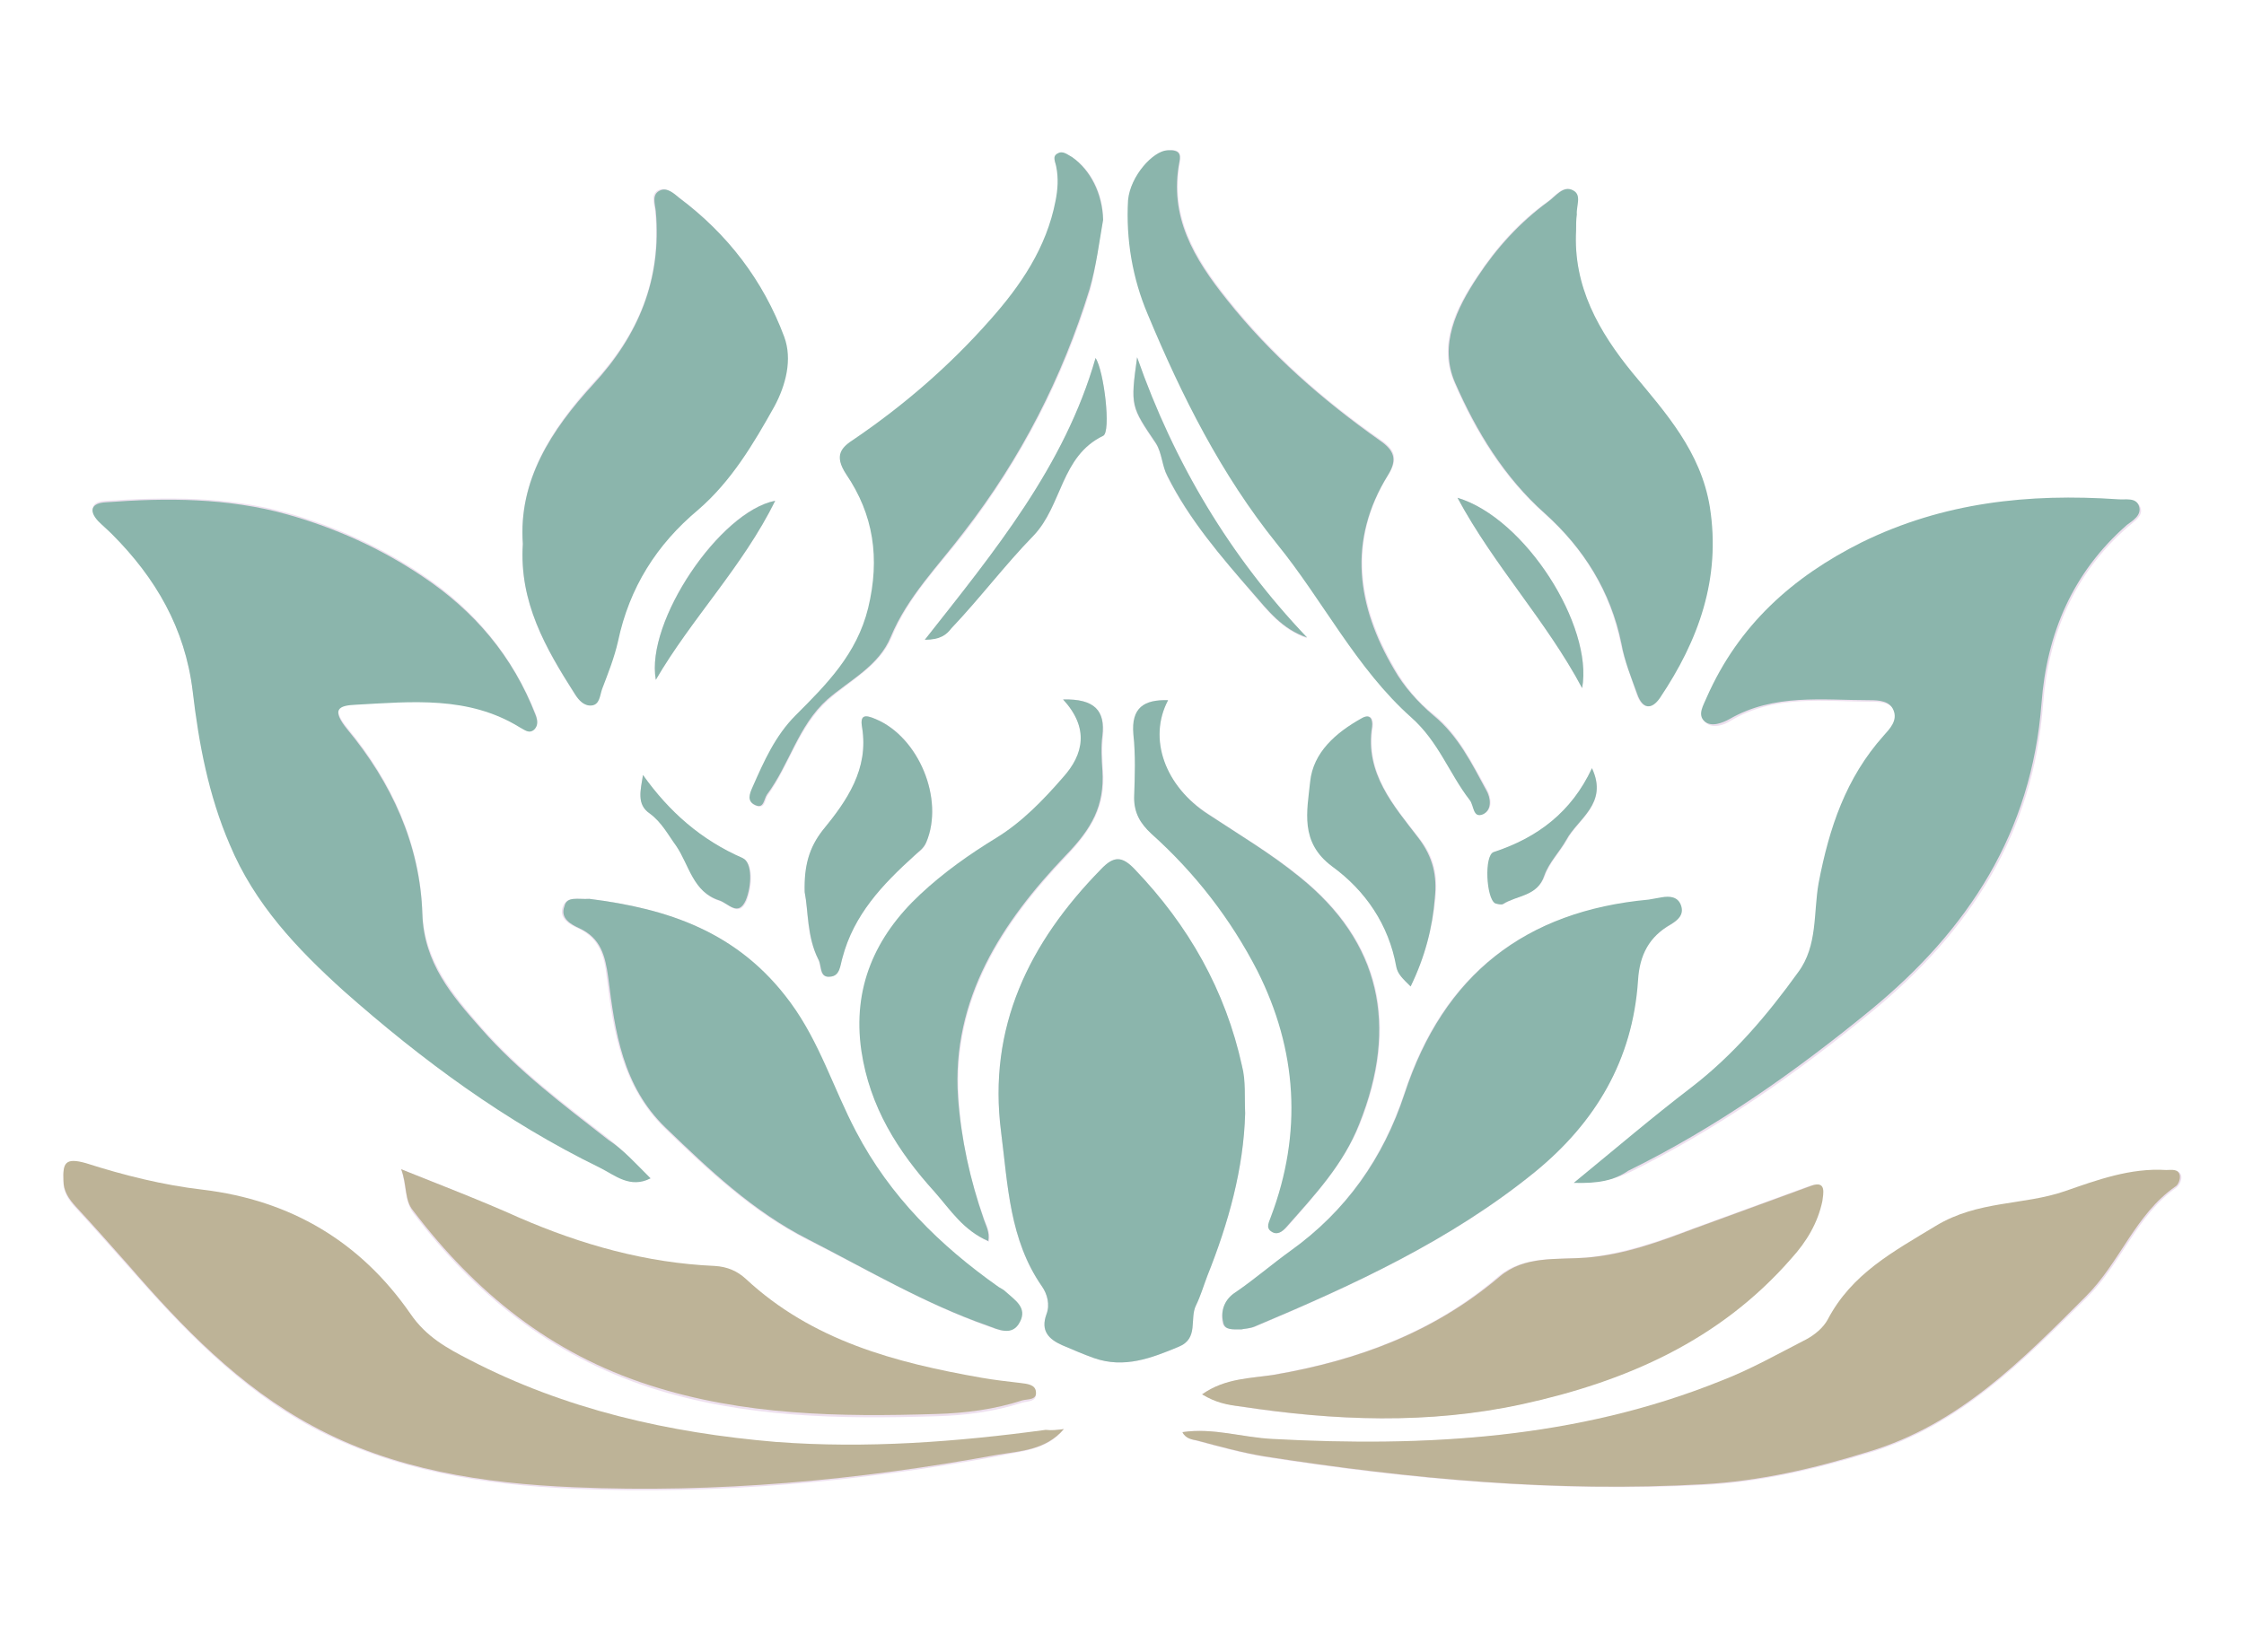 <?xml version="1.0" encoding="UTF-8"?> <!-- Generator: Adobe Illustrator 23.0.6, SVG Export Plug-In . SVG Version: 6.00 Build 0) --> <svg xmlns="http://www.w3.org/2000/svg" xmlns:xlink="http://www.w3.org/1999/xlink" version="1.1" id="Capa_1" x="0px" y="0px" viewBox="0 0 297 218.7" style="enable-background:new 0 0 297 218.7;" xml:space="preserve"> <style type="text/css"> .st0{fill:#EEE0EF;} .st1{fill:#8BB5AC;} .st2{fill:#BDB397;} .st3{display:none;} .st4{display:inline;fill:#EEE0EF;} .st5{display:inline;fill:#BDB397;} </style> <g> <path class="st0" d="M208.3,156.6c3.2,0,5.3-0.4,7.4-1.4c11.6-5.7,22.1-13.1,32.1-21.3c12.9-10.6,21.3-23.5,22.6-40.6 c0.7-9.2,4.1-17.4,11.3-23.6c0.8-0.7,2-1.4,1.6-2.5c-0.4-1.2-1.8-0.8-2.8-0.9c-11.7-0.8-23.1,0.3-33.9,5.7 c-9.2,4.6-16.3,11-20.5,20.5c-0.5,1.1-1.3,2.4-0.3,3.2c0.9,0.8,2.4,0.3,3.3-0.3c5.9-3.5,12.3-2.5,18.6-2.5c1.2,0,2.6,0.1,3.1,1.3 c0.6,1.3-0.5,2.5-1.3,3.4c-5.1,5.5-7.2,12.2-8.6,19.5c-0.8,3.9-0.1,8.3-2.7,11.8c-4.2,5.7-8.6,11-14.2,15.3 C218.8,147.9,213.9,152.1,208.3,156.6z"></path> <path class="st0" d="M86.1,156c-2-1.9-3.7-3.8-5.6-5.3c-5.9-4.6-11.8-9-16.8-14.7c-3.8-4.4-7.5-8.7-7.8-15.2 c-0.3-9.2-4.1-17.4-9.9-24.4c-2.2-2.7-1.2-3.2,1.1-3.3c7.4-0.4,14.9-1.3,21.7,3c0.6,0.4,1.2,1,1.9,0.3c0.5-0.5,0.5-1.1,0.2-1.9 c-3.1-7.7-8.1-13.8-15-18.4c-5.5-3.7-11.5-6.4-17.9-8.2c-7.9-2.2-16-2.1-24-1.6c-1.9,0.1-2.2,1.1-1,2.5c0.5,0.6,1.2,1.1,1.8,1.7 c5.8,5.8,9.6,12.5,10.7,20.8c0.9,6.9,2.2,13.8,4.9,20.3c3.3,7.9,8.9,13.8,15.1,19.4c10.3,9.2,21.4,17.3,33.9,23.4 C81.4,155.5,83.5,157.3,86.1,156z"></path> <path class="st0" d="M164.8,147.4c-0.1-2.2,0-4.3-0.4-6.2c-2.2-10.1-7.2-18.6-14.2-26.1c-1.7-1.8-2.8-1.8-4.5,0 c-9.4,9.7-15,20.9-13.2,34.8c0.9,7,1.1,14.3,5.4,20.4c0.7,1,1.1,2.5,0.6,3.7c-0.8,2.2,0.3,3.3,2.1,4.1c1.4,0.6,2.8,1.2,4.2,1.7 c4,1.4,7.6,0,11.2-1.5c2.7-1.1,1.4-3.7,2.3-5.5c0.6-1.3,1-2.6,1.5-3.9C162.6,161.9,164.6,154.7,164.8,147.4z"></path> <path class="st0" d="M140.8,189.2c-0.8,0.1-1.6,0.2-2.4,0.3c-11.9,1.6-23.7,2.5-35.7,1.6c-14.3-1.1-27.9-4.3-40.6-10.9 c-2.9-1.5-5.7-3-7.8-6.1c-6.6-9.5-15.7-15.1-27.5-16.4c-5.2-0.6-10.4-1.9-15.4-3.5c-2.8-0.9-3.1,0-3,2.3c0,1.4,0.7,2.4,1.6,3.4 c2.4,2.6,4.7,5.2,7,7.8c7.2,8.2,14.7,16.1,24.4,21.3c10.8,5.7,22.6,7.6,34.6,8.1c18.8,0.8,37.5-0.9,56-4.3 C135,192.1,138.5,192.1,140.8,189.2z"></path> <path class="st0" d="M156.5,189.6c0.5,0.9,1.4,1,2.1,1.2c2.9,0.8,5.9,1.6,8.9,2.1c19.2,3,38.6,4.7,58.1,3.7 c7.5-0.4,14.7-2.1,21.9-4.3c11.9-3.6,20.2-12.1,28.8-20.6c4.5-4.5,6.5-10.8,11.8-14.5c0.4-0.3,0.7-1.1,0.6-1.5 c-0.2-0.9-1.1-0.7-1.8-0.7c-4.7-0.3-9.1,1.3-13.4,2.8c-5.6,1.9-11.5,1.2-17.1,4.6c-5.7,3.5-11.1,6.4-14.3,12.4 c-0.6,1.1-1.7,2-2.8,2.6c-3.7,2-7.4,4-11.3,5.5c-19.1,7.6-39.2,8.7-59.4,7.7C164.4,190.3,160.6,189,156.5,189.6z"></path> <path class="st0" d="M164.3,176c0.3-0.1,1.1-0.1,1.7-0.3c13-5.5,25.9-11.4,37-20.4c8.1-6.6,13.1-14.9,13.7-25.4 c0.2-3.4,1.5-5.8,4.3-7.4c1-0.6,1.8-1.3,1.4-2.5c-0.4-1.2-1.5-1.3-2.6-1.1c-0.6,0.1-1.1,0.2-1.7,0.3c-16.4,1.5-27.2,9.9-32.3,25.7 c-2.8,8.4-7.7,15.5-15.1,20.8c-2.5,1.8-4.8,3.8-7.3,5.5c-1.3,0.9-1.9,2.4-1.6,4C162.1,176.1,163.1,176,164.3,176z"></path> <path class="st0" d="M78,119c-1.5,0.1-3-0.4-3.5,1c-0.6,1.6,0.9,2.4,2,2.9c2.8,1.3,3.5,3.6,3.8,6.5c0.9,7.2,2,14.3,7.6,19.9 c5.8,5.6,11.6,11.1,18.9,14.8c7.8,3.9,15.4,8.4,23.7,11.4c1.5,0.5,3.3,1.5,4.3-0.5c1-1.9-0.7-3-1.9-4c-0.3-0.2-0.6-0.4-0.9-0.6 c-7.8-5.5-14.4-12-18.9-20.6c-2.9-5.6-4.7-11.7-8.7-17.1C97.7,123.3,88.3,120.3,78,119z"></path> <path class="st0" d="M69.2,72c-0.5,7.8,3,13.8,6.8,19.8c0.5,0.8,1.2,1.6,2.2,1.5c1.2-0.1,1.1-1.4,1.4-2.2c0.8-2.1,1.6-4.2,2.1-6.3 c1.5-7.1,5.1-12.8,10.6-17.4c4.5-3.7,7.4-8.7,10.1-13.7c1.6-2.8,2.4-6.2,1.3-9.2c-2.8-7.4-7.4-13.6-13.9-18.4 c-0.7-0.5-1.6-1.3-2.5-1c-1.3,0.5-0.7,1.9-0.6,2.8c0.9,9-2.2,16.4-8.3,22.9C72.9,56.9,68.6,63.6,69.2,72z"></path> <path class="st0" d="M208.6,30.5c0-0.7,0-1.4,0-2.1c-0.1-1.1,0.7-2.6-0.5-3.2c-1.3-0.7-2.3,0.8-3.3,1.5c-3.8,2.7-6.8,6.1-9.3,9.9 c-2.9,4.3-5.2,9.1-3,14.1c2.8,6.5,6.5,12.5,11.9,17.3c5.2,4.6,8.7,10.3,10.1,17.2c0.5,2.3,1.4,4.5,2.1,6.7c0.7,2,1.9,2.1,3,0.5 c5.1-7.6,8.2-15.8,6.6-25.3c-1.2-7.3-5.7-12.4-10.2-17.7C211.5,44,208.2,38,208.6,30.5z"></path> <path class="st0" d="M53.1,154.8c0.7,2.1,0.4,4.2,1.6,5.8c8.2,10.8,18.2,18.8,31.3,23.1c12.4,4,25.1,4.2,37.9,3.8 c3.8-0.1,7.7-0.6,11.4-1.8c0.7-0.2,1.9-0.1,1.8-1.2c-0.1-0.9-1.2-1-2-1.1c-1.7-0.3-3.5-0.4-5.2-0.7c-11.4-2-22.4-5-31.2-13.1 c-1.1-1-2.4-1.6-4.1-1.7c-9.1-0.4-17.6-2.8-25.9-6.4C63.6,158.9,58.4,156.9,53.1,154.8z"></path> <path class="st0" d="M159.1,184.6c1.8,1,3.4,1.3,4.9,1.6c12.5,1.9,24.9,2.4,37.3-0.3c13.7-3,26.1-8.4,35.6-19.3 c2-2.2,3.5-4.7,4.1-7.6c0.2-0.8,0.7-2.7-1.5-2c-5.2,1.9-10.4,3.8-15.6,5.7c-4.5,1.7-9.1,3.3-14.1,3.8c-3.9,0.3-8.2-0.3-11.5,2.5 c-8.6,7.4-18.7,11.1-29.8,13C165.6,182.5,162.2,182.5,159.1,184.6z"></path> <path class="st0" d="M154.5,19.9c-1.9,0.1-4.9,3.5-5.1,6.5c-0.3,5.2,0.6,10.4,2.6,15.1c4.5,10.8,9.7,21.2,17.1,30.4 c6.1,7.6,10.5,16.6,17.8,23c3.6,3.2,5,7.4,7.7,10.9c0.6,0.7,0.3,2.6,1.8,1.9c1.2-0.5,1-2.1,0.4-3.2c-2-3.5-3.7-7.2-7-9.9 c-2.1-1.6-3.9-3.8-5.2-6.1c-4.9-8.4-6.2-17-0.8-25.7c1.3-2.1,0.8-3.3-1.1-4.6c-7.6-5.3-14.4-11.3-20.2-18.6 c-4.4-5.5-7.7-11-6.3-18.3C156.3,20.3,156.1,19.7,154.5,19.9z"></path> <path class="st0" d="M146,29.1c0-3.5-1.6-6.6-4-8.2c-0.6-0.4-1.2-0.9-1.9-0.5c-0.9,0.4-0.4,1.2-0.2,1.8c0.3,1.5,0.2,3-0.1,4.5 c-1.2,6.2-4.7,11.2-8.7,15.8c-5.3,6-11.3,11.2-17.9,15.7c-1.7,1.2-2.9,2.2-1.1,4.7c3.6,5.3,4.5,11.1,2.9,17.7 c-1.5,6.1-5.5,10.1-9.6,14.2c-2.7,2.7-4.2,6.1-5.7,9.5c-0.4,0.9-0.7,2,0.4,2.4c1.2,0.4,1.1-0.8,1.5-1.4c2.9-4,4.1-9.1,8-12.6 c2.9-2.6,6.8-4.5,8.4-8.3c2.2-5.4,6.3-9.5,9.7-13.9c7.5-9.8,13-20.4,16.6-32.1C145.1,35.3,145.4,32,146,29.1z"></path> <path class="st0" d="M140.7,92.6c3.5,3.8,2.8,7.4,0.1,10.4c-2.6,3-5.4,5.9-8.8,8c-3.6,2.2-7.1,4.6-10.1,7.5 c-5.9,5.6-8.9,12.4-7.8,20.7c1,7.4,4.8,13.3,9.7,18.7c2.1,2.3,3.9,5.1,7.1,6.5c0.2-1.3-0.3-2.1-0.6-2.9c-1.9-5.2-3.1-10.6-3.4-16.1 c-0.9-13.1,5.9-23.3,14.2-32c3.5-3.7,5.2-6.7,4.9-11.3c-0.1-1.5-0.2-3.1,0-4.6C146.3,94.1,144.9,92.5,140.7,92.6z"></path> <path class="st0" d="M154.6,92.7c-3.2-0.1-4.8,1-4.5,4.5c0.3,2.8,0.2,5.6,0.1,8.4c-0.1,2.1,0.7,3.5,2.3,4.8 c5.8,5.2,10.5,11.3,14,18.1c5.4,10.5,6,21.5,1.8,32.6c-0.2,0.7-0.7,1.4,0,1.9c0.8,0.6,1.5,0,2.1-0.6c3.7-4.2,7.4-8.3,9.6-13.6 c5.2-13.1,2.8-24.1-7.9-32.7c-3.8-3.1-8.1-5.6-12.1-8.3C154.1,104.1,151.9,97.8,154.6,92.7z"></path> <path class="st0" d="M186.7,130.6c1.9-3.9,2.9-7.8,3.3-11.7c0.3-2.9-0.1-5.4-2.2-8c-3.3-4.2-7.1-8.6-6.1-14.7 c0.1-0.9-0.2-1.8-1.4-1.1c-3.4,1.9-6.4,4.5-6.8,8.4c-0.4,3.8-1.4,8,2.9,11.2c4.3,3.2,7.5,7.7,8.5,13.3 C185,129,185.7,129.6,186.7,130.6z"></path> <path class="st0" d="M106.5,118.1c0.5,2.5,0.2,5.8,1.8,8.9c0.4,0.8,0,2.5,1.6,2.3c1.2-0.1,1.3-1.5,1.6-2.5 c1.5-5.7,5.3-9.7,9.5-13.5c0.6-0.5,1.3-0.9,1.6-1.8c2.4-5.7-1-14-6.7-16.3c-1.4-0.6-2.1-0.6-1.8,1.1c0.9,5.6-1.9,9.7-5.2,13.6 C107.1,112.2,106.5,114.6,106.5,118.1z"></path> <path class="st0" d="M122.4,84.7c2-0.1,2.8-0.7,3.5-1.5c3.8-4,7.1-8.4,10.9-12.3c3.8-3.9,3.6-10.5,9.2-13.2c1.1-0.5,0.1-8.7-1-10.3 C140.9,61.8,131.7,72.9,122.4,84.7z"></path> <path class="st0" d="M192.9,65.9c4.9,9.1,11.7,16.2,16.5,25.2C210.9,82.9,201.9,68.6,192.9,65.9z"></path> <path class="st0" d="M86.8,90c4.7-8.2,11.5-14.9,15.8-23.7C95.3,67.6,85.4,82.3,86.8,90z"></path> <path class="st0" d="M150.5,47.3c-0.9,6.5-0.9,6.5,2.5,11.5c0.8,1.2,0.8,2.9,1.5,4.3c2.9,5.8,7.2,10.6,11.3,15.5 c2,2.3,3.9,4.8,7.2,5.9C162.8,73.7,155.4,61.3,150.5,47.3z"></path> <path class="st0" d="M210.7,101.7c-2.7,5.9-7.2,9.2-12.9,11.1c-1.3,0.4-1.1,6.2,0.2,6.8c0.3,0.1,0.8,0.2,1,0.1 c1.8-1.2,4.5-1.1,5.5-3.8c0.6-1.7,2-3.1,2.9-4.7C208.9,108.4,212.9,106.4,210.7,101.7z"></path> <path class="st0" d="M85.1,102.6c-0.3,1.9-0.9,3.9,1,5.2c1.6,1.1,2.4,2.7,3.5,4.3c1.7,2.5,2.2,6.1,5.7,7.2c1.2,0.4,2.5,2.2,3.5,0 c0.8-1.9,0.9-5-0.4-5.6C92.8,111.2,88.5,107.6,85.1,102.6z"></path> <path class="st1" d="M208.3,156.6c5.6-4.6,10.4-8.7,15.5-12.6c5.6-4.3,10.1-9.6,14.2-15.3c2.6-3.5,2-7.9,2.7-11.8 c1.4-7.3,3.6-13.9,8.6-19.5c0.8-0.9,1.9-2,1.3-3.4c-0.5-1.2-1.9-1.3-3.1-1.3c-6.3,0-12.7-0.9-18.6,2.5c-0.9,0.5-2.4,1.1-3.3,0.3 c-1-0.9-0.1-2.2,0.3-3.2c4.2-9.5,11.3-15.9,20.5-20.5c10.8-5.3,22.1-6.5,33.9-5.7c1,0.1,2.4-0.3,2.8,0.9c0.4,1.2-0.8,1.9-1.6,2.5 c-7.2,6.3-10.6,14.4-11.3,23.6c-1.3,17.1-9.7,30-22.6,40.6c-10,8.2-20.5,15.6-32.1,21.3C213.6,156.3,211.5,156.7,208.3,156.6z"></path> <path class="st1" d="M86.1,156c-2.7,1.4-4.7-0.4-6.7-1.4c-12.5-6.1-23.5-14.2-33.9-23.4c-6.2-5.6-11.8-11.5-15.1-19.4 c-2.8-6.5-4.1-13.4-4.9-20.3c-1-8.3-4.9-15-10.7-20.8c-0.6-0.6-1.2-1.1-1.8-1.7c-1.3-1.4-0.9-2.4,1-2.5c8.1-0.6,16.1-0.6,24,1.6 c6.4,1.8,12.4,4.5,17.9,8.2c6.9,4.6,12,10.6,15,18.4c0.3,0.8,0.3,1.4-0.2,1.9c-0.7,0.6-1.3,0-1.9-0.3c-6.8-4.2-14.3-3.4-21.7-3 c-2.3,0.1-3.3,0.6-1.1,3.3c5.8,7,9.6,15.2,9.9,24.4c0.2,6.5,3.9,10.8,7.8,15.2c4.9,5.6,10.9,10.1,16.8,14.7 C82.5,152.2,84.2,154.1,86.1,156z"></path> <path class="st1" d="M164.8,147.4c-0.2,7.3-2.2,14.5-5,21.5c-0.5,1.3-0.9,2.7-1.5,3.9c-0.9,1.8,0.4,4.4-2.3,5.5 c-3.6,1.5-7.2,2.9-11.2,1.5c-1.4-0.5-2.8-1.1-4.2-1.7c-1.8-0.8-2.9-1.9-2.1-4.1c0.5-1.3,0.1-2.7-0.6-3.7 c-4.3-6.2-4.5-13.4-5.4-20.4c-1.8-13.9,3.7-25.1,13.2-34.8c1.7-1.8,2.8-1.8,4.5,0c7.1,7.4,12,16,14.2,26.1 C164.9,143.1,164.7,145.2,164.8,147.4z"></path> <path class="st2" d="M140.8,189.2c-2.4,2.8-5.8,2.9-8.8,3.4c-18.5,3.4-37.2,5.1-56,4.3c-12-0.5-23.9-2.3-34.6-8.1 c-9.7-5.2-17.3-13.1-24.4-21.3c-2.3-2.6-4.6-5.2-7-7.8c-0.9-1-1.6-2-1.6-3.4c-0.1-2.3,0.2-3.1,3-2.3c5,1.6,10.2,2.9,15.4,3.5 c11.7,1.4,20.9,6.9,27.5,16.4c2.1,3.1,4.9,4.6,7.8,6.1c12.7,6.6,26.4,9.7,40.6,10.9c12,0.9,23.9,0,35.7-1.6 C139.2,189.4,140,189.3,140.8,189.2z"></path> <path class="st2" d="M156.5,189.6c4.1-0.6,7.9,0.7,11.9,0.9c20.3,1.1,40.3,0,59.4-7.7c3.9-1.5,7.6-3.6,11.3-5.5 c1.1-0.6,2.2-1.5,2.8-2.6c3.2-6.1,8.7-9,14.3-12.4c5.6-3.4,11.6-2.7,17.1-4.6c4.3-1.5,8.7-3.1,13.4-2.8c0.7,0,1.6-0.2,1.8,0.7 c0.1,0.5-0.2,1.3-0.6,1.5c-5.3,3.7-7.3,10-11.8,14.5c-8.5,8.5-16.8,17-28.8,20.6c-7.1,2.2-14.4,3.9-21.9,4.3 c-19.5,1.1-38.8-0.7-58.1-3.7c-3-0.5-5.9-1.3-8.9-2.1C157.9,190.6,156.9,190.5,156.5,189.6z"></path> <path class="st1" d="M164.3,176c-1.2,0-2.2,0.1-2.4-0.9c-0.4-1.6,0.2-3.1,1.6-4c2.5-1.7,4.8-3.7,7.3-5.5 c7.4-5.3,12.3-12.3,15.1-20.8c5.2-15.8,16-24.2,32.3-25.7c0.6-0.1,1.2-0.2,1.7-0.3c1.1-0.2,2.2-0.1,2.6,1.1 c0.4,1.2-0.4,1.9-1.4,2.5c-2.8,1.6-4.1,4-4.3,7.4c-0.7,10.5-5.6,18.8-13.7,25.4c-11.1,9-23.9,14.9-37,20.4 C165.4,175.9,164.7,175.9,164.3,176z"></path> <path class="st1" d="M78,119c10.3,1.3,19.7,4.3,26.6,13.7c3.9,5.3,5.7,11.4,8.7,17.1c4.5,8.6,11.1,15.1,18.9,20.6 c0.3,0.2,0.6,0.3,0.9,0.6c1.2,1.1,2.9,2.1,1.9,4c-1,2-2.9,1-4.3,0.5c-8.3-2.9-15.9-7.4-23.7-11.4c-7.3-3.7-13.1-9.2-18.9-14.8 c-5.7-5.5-6.7-12.7-7.6-19.9c-0.4-2.9-1-5.2-3.8-6.5c-1.1-0.5-2.6-1.3-2-2.9C75,118.6,76.5,119.1,78,119z"></path> <path class="st1" d="M69.2,72c-0.6-8.4,3.8-15.1,9.3-21.1c6-6.5,9.1-13.9,8.3-22.9c-0.1-1-0.6-2.3,0.6-2.8c0.9-0.4,1.8,0.4,2.5,1 c6.4,4.8,11.1,10.9,13.9,18.4c1.1,3,0.2,6.4-1.3,9.2c-2.8,5-5.7,9.9-10.1,13.7c-5.5,4.6-9.1,10.3-10.6,17.4 c-0.5,2.2-1.3,4.2-2.1,6.3c-0.3,0.8-0.3,2.1-1.4,2.2c-1,0.1-1.7-0.7-2.2-1.5C72.2,85.8,68.7,79.7,69.2,72z"></path> <path class="st1" d="M208.6,30.5c-0.4,7.4,3,13.4,7.5,18.9c4.4,5.3,9,10.4,10.2,17.7c1.5,9.5-1.5,17.7-6.6,25.3 c-1.1,1.6-2.3,1.5-3-0.5c-0.8-2.2-1.7-4.4-2.1-6.7c-1.4-6.9-5-12.6-10.1-17.2c-5.4-4.8-9.1-10.9-11.9-17.3c-2.2-5,0.2-9.9,3-14.1 c2.5-3.8,5.6-7.2,9.3-9.9c1-0.7,2-2.2,3.3-1.5c1.2,0.6,0.4,2.1,0.5,3.2C208.6,29.1,208.6,29.8,208.6,30.5z"></path> <path class="st2" d="M53.1,154.8c5.2,2.1,10.5,4.1,15.6,6.4c8.3,3.6,16.8,6,25.9,6.4c1.7,0.1,3,0.7,4.1,1.7 c8.8,8.2,19.8,11.1,31.2,13.1c1.7,0.3,3.5,0.5,5.2,0.7c0.8,0.1,1.9,0.2,2,1.1c0.2,1.2-1.1,1-1.8,1.2c-3.7,1.2-7.6,1.7-11.4,1.8 c-12.8,0.4-25.5,0.2-37.9-3.8c-13.1-4.2-23.1-12.3-31.3-23.1C53.5,158.9,53.9,156.9,53.1,154.8z"></path> <path class="st2" d="M159.1,184.6c3.1-2.2,6.5-2.1,9.6-2.6c11-1.9,21.1-5.6,29.8-13c3.3-2.8,7.6-2.2,11.5-2.5 c5-0.4,9.6-2.1,14.1-3.8c5.2-1.9,10.4-3.8,15.6-5.7c2.1-0.8,1.6,1.1,1.5,2c-0.6,2.9-2.1,5.4-4.1,7.6c-9.5,10.9-21.9,16.3-35.6,19.3 c-12.4,2.7-24.9,2.2-37.3,0.3C162.4,186,160.9,185.7,159.1,184.6z"></path> <path class="st1" d="M154.5,19.9c1.6-0.1,1.8,0.5,1.6,1.5c-1.4,7.3,1.9,12.8,6.3,18.3c5.8,7.3,12.7,13.3,20.2,18.6 c1.9,1.3,2.4,2.5,1.1,4.6c-5.4,8.7-4.1,17.4,0.8,25.7c1.3,2.3,3.2,4.4,5.2,6.1c3.3,2.7,5.1,6.4,7,9.9c0.6,1,0.8,2.6-0.4,3.2 c-1.4,0.6-1.2-1.2-1.8-1.9c-2.7-3.5-4.1-7.7-7.7-10.9c-7.3-6.5-11.7-15.5-17.8-23c-7.4-9.2-12.6-19.6-17.1-30.4 c-2-4.7-2.9-9.9-2.6-15.1C149.6,23.3,152.6,20,154.5,19.9z"></path> <path class="st1" d="M146,29.1c-0.5,2.9-0.9,6.1-1.8,9.2c-3.6,11.7-9.1,22.4-16.6,32.1c-3.4,4.5-7.5,8.6-9.7,13.9 c-1.6,3.9-5.4,5.7-8.4,8.3c-3.9,3.5-5,8.6-8,12.6c-0.4,0.6-0.4,1.9-1.5,1.4c-1.2-0.5-0.8-1.5-0.4-2.4c1.5-3.4,3-6.8,5.7-9.5 c4.1-4.1,8.1-8.1,9.6-14.2c1.6-6.6,0.7-12.4-2.9-17.7c-1.7-2.6-0.6-3.6,1.1-4.7c6.6-4.5,12.6-9.7,17.9-15.7 c4.1-4.6,7.5-9.6,8.7-15.8c0.3-1.5,0.4-3,0.1-4.5c-0.1-0.7-0.6-1.4,0.2-1.8c0.7-0.4,1.3,0.2,1.9,0.5 C144.3,22.5,145.9,25.6,146,29.1z"></path> <path class="st1" d="M140.7,92.6c4.2-0.1,5.6,1.5,5.2,4.8c-0.2,1.5-0.1,3.1,0,4.6c0.3,4.7-1.4,7.7-4.9,11.3 c-8.3,8.7-15.1,18.9-14.2,32c0.4,5.5,1.6,10.9,3.4,16.1c0.3,0.9,0.8,1.7,0.6,2.9c-3.3-1.4-5-4.1-7.1-6.5 c-4.9-5.4-8.6-11.3-9.7-18.7c-1.2-8.3,1.8-15.1,7.8-20.7c3.1-2.9,6.5-5.3,10.1-7.5c3.4-2.1,6.2-5,8.8-8 C143.4,99.9,144.2,96.4,140.7,92.6z"></path> <path class="st1" d="M154.6,92.7c-2.7,5.1-0.4,11.4,5.3,15.1c4.1,2.7,8.3,5.2,12.1,8.3c10.7,8.6,13.1,19.7,7.9,32.7 c-2.1,5.4-5.9,9.4-9.6,13.6c-0.6,0.7-1.3,1.2-2.1,0.6c-0.7-0.5-0.2-1.3,0-1.9c4.2-11.1,3.5-22.1-1.8-32.6 c-3.5-6.8-8.2-12.9-14-18.1c-1.5-1.4-2.3-2.8-2.3-4.8c0.1-2.8,0.2-5.7-0.1-8.4C149.7,93.7,151.4,92.6,154.6,92.7z"></path> <path class="st1" d="M186.7,130.6c-1-1-1.7-1.6-1.9-2.6c-1-5.6-4.1-10.1-8.5-13.3c-4.3-3.2-3.3-7.3-2.9-11.2 c0.4-3.9,3.4-6.5,6.8-8.4c1.2-0.7,1.5,0.2,1.4,1.1c-1,6.2,2.9,10.5,6.1,14.7c2,2.6,2.5,5.1,2.2,8 C189.6,122.8,188.6,126.7,186.7,130.6z"></path> <path class="st1" d="M106.5,118.1c-0.1-3.5,0.6-5.9,2.4-8.2c3.2-3.9,6.1-8.1,5.2-13.6c-0.3-1.7,0.4-1.7,1.8-1.1 c5.7,2.4,9.1,10.6,6.7,16.3c-0.4,0.9-1,1.2-1.6,1.8c-4.2,3.8-8,7.8-9.5,13.5c-0.3,1-0.3,2.4-1.6,2.5c-1.5,0.2-1.1-1.5-1.6-2.3 C106.8,124,107,120.6,106.5,118.1z"></path> <path class="st1" d="M122.4,84.7c9.3-11.8,18.5-23,22.6-37.3c1.1,1.6,2.1,9.8,1,10.3c-5.6,2.7-5.4,9.2-9.2,13.2 c-3.8,3.9-7.1,8.3-10.9,12.3C125.3,84,124.5,84.7,122.4,84.7z"></path> <path class="st1" d="M192.9,65.9c9,2.7,18,17,16.5,25.2C204.6,82.1,197.8,75,192.9,65.9z"></path> <path class="st1" d="M86.8,90c-1.4-7.7,8.5-22.3,15.8-23.7C98.3,75,91.6,81.8,86.8,90z"></path> <path class="st1" d="M150.5,47.3c4.9,14,12.3,26.4,22.5,37.1c-3.3-1.1-5.2-3.6-7.2-5.9c-4.2-4.8-8.4-9.7-11.3-15.5 c-0.7-1.3-0.7-3-1.5-4.3C149.7,53.8,149.6,53.8,150.5,47.3z"></path> <path class="st1" d="M210.7,101.7c2.2,4.7-1.9,6.7-3.4,9.5c-0.9,1.6-2.3,3-2.9,4.7c-0.9,2.8-3.6,2.6-5.5,3.8c-0.2,0.1-0.7,0-1-0.1 c-1.2-0.6-1.5-6.4-0.2-6.8C203.5,110.9,208,107.5,210.7,101.7z"></path> <path class="st1" d="M85.1,102.6c3.5,4.9,7.7,8.6,13.2,11c1.3,0.6,1.2,3.7,0.4,5.6c-1,2.2-2.3,0.4-3.5,0c-3.5-1.1-4-4.7-5.7-7.2 c-1.1-1.5-1.9-3.1-3.5-4.3C84.2,106.5,84.8,104.6,85.1,102.6z"></path> <g class="st3"> <path class="st4" d="M205.1,238.1c-0.3-1,0.4-2.6-1.1-3.1c-1.3-0.4-2,0.8-2.9,1.5c-0.6,0.5-1.2,1.5-2.5,0.8 c0.1-3.8,1.9-7.3,3-10.9c-6-0.8-5.9-0.8-7.2,4.6c-0.5,2.4-1.5,4.6-2.3,6.9c-0.3,0.8-0.7,1.5,0.4,2 C194.8,241.2,203.4,239.8,205.1,238.1c0.1,1.6,1,2.2,2.5,2.2c2.8-0.1,5.6-0.1,8.4-0.2c2-0.1,2.4-1.5,2.7-3.1 c0.1-0.7,0.5-1.6-0.3-1.9c-1.5-0.7-2.3,0.6-3.2,1.4c-0.6,0.5-1,1.6-2,1c-0.8-0.5-0.6-1.5-0.4-2.3c0.6-2.4,1.3-4.7,2.2-7 c0.3-0.9,0.9-1.6-0.5-2.2c-2.9-1.1-5,0.4-5.9,3.4C207.7,232.5,208.3,236.2,205.1,238.1z"></path> <path class="st4" d="M250.3,234.9c1,0.9,0.5,1.6,0.3,2.4c-0.3,1-2.1,2.6,0.3,2.8c1.8,0.1,4.9,1.8,5.3-1.8c0.4-3,1.5-5.6,2.3-8.4 c1-3.6,0.5-4.2-3.3-3.6c-1.3,0.2-2.1,1-2.8,1.9c-1.3,1.5-2,4.1-3.9,4.2c-2.7,0.1-1.7-3-2.7-4.6c-0.9-1.3-1.9-2.1-3.4-1.8 c-1,0.2-2.6-0.1-2.7,1.6c-0.1,3.6-1.6,6.8-2.7,10.1c-0.2,0.7-1.3,1.9,0.2,2.3c1.1,0.3,2.2,0.3,2.9-1.2c0.5-1.1,0-2.8,1.8-3.6 c0.2,0.6,0.3,1,0.5,1.5c1.3,4,2.2,4.1,5,1.1C248.5,236.9,249.4,235.9,250.3,234.9z"></path> <path class="st4" d="M39.3,226c-1.2-0.1-2.4-0.1-2.6,1.6c-0.3,3.6-1.7,7-2.8,10.4c-0.2,0.7-1.3,1.9,0.4,2.1 c1.1,0.1,2.9,0.8,2.9-1.3c0.1-1.8,0-4.3,1.4-4.6c2-0.4,2.1,2.4,3,3.8c1.4,2.1,2.5,2.5,4.5,0.3c2.8-3.2,2.3-7.5,4.2-10.9 c0.3-0.6-0.4-1-1.1-1.1c-2.1-0.4-3,0.5-2.8,2.7c0.1,1.3-0.2,3-1.6,3.1c-1.4,0.2-2-1.3-2-2.7C43,226.8,41.4,226.1,39.3,226z"></path> <path class="st4" d="M221.4,235.4c-0.3,2.3,0.7,3.8,2.8,4.7c3.9,1.6,7.6-0.2,9.3-4.9c0.7-2,1-4,3.5-4.8c1.5-0.5,1.5-2.1,0.7-3.3 c-0.8-1.3-2.2-1.2-3.5-0.6c-1,0.5-1.4,1.5-1.7,2.5c-0.6,2.1-1.3,4.2-2.1,6.3c-0.4,1-1.2,1.9-2.4,1.4c-1.4-0.5-1-1.7-0.8-2.7 c0.4-1.7,1-3.3,1.5-5c0.3-0.9,2-2.2,0-2.7c-1.8-0.4-4.8-1.4-5.5,1.2C222.5,230.1,221.6,232.7,221.4,235.4z"></path> <path class="st4" d="M70.9,226.2c-0.9,0.2-2.7-0.6-2.8,0.9c-0.1,3-1.6,5.6-1.8,8.5c-0.2,2.7,1,4.1,3.7,4.5 c4.8,0.7,7.6-1.3,8.8-6.3c0.3-1.1,0.1-2.5,1.7-2.7c1.9-0.2,2.7-1.3,2.5-3.1c-0.2-1.2-1.1-1.8-2.2-1.8c-1.7,0-2.8,0.8-3.2,2.6 c-0.6,2.1-1.3,4.2-2.1,6.3c-0.4,1.1-1.1,2.2-2.6,1.7c-1.3-0.5-0.9-1.7-0.7-2.7c0.4-1.6,0.6-3.3,1.4-4.7 C75.8,225.7,73.3,226.2,70.9,226.2z"></path> <path class="st4" d="M106.5,240.5c2.9-0.4,5.7-0.4,6.6-3.6c0.8-2.9-0.9-4.4-3-5.6c-0.9-0.5-2.2-1.2-1.4-2.3 c0.9-1.1,1.9,0.2,2.5,0.9c0.8,0.9,1.6,1.7,2.6,0.8c1-0.8,1.6-2.2,1.2-3.4c-0.4-1.4-1.7-0.8-2.7-0.5c-1.3,0.3-2.5-0.4-3.8-0.4 c-2.3-0.1-4.5,0.6-5.5,3c-0.7,1.8-0.5,3.5,1.5,4.9c1.1,0.7,3.8,1.3,2.7,2.9c-1.5,2.2-2.4-0.8-3.7-1.3c-0.5-0.2-1.1-0.4-1.7-0.4 c-1.7,0-1.7,1.3-1.8,2.5c0,0.9-0.2,2.4,1.1,2C103.3,239.2,105.1,239.9,106.5,240.5z"></path> <path class="st4" d="M90.5,240.2c2.4,0,3.9,0,5.4,0c1.6,0,2.3-1.1,2.6-2.4c0.2-0.7,0.3-1.6-0.3-2c-1.4-0.7-2.1,0.5-2.8,1.4 c-0.1,0.1-0.1,0.2-0.2,0.3c-0.9,0.7-2.1,1-2.9,0.2c-0.9-0.9,0.1-1.9,0.4-2.9c0.4-1,0.9-1.6,2-0.6c0.6,0.6,1.3,0.5,1.8-0.2 c0.5-0.7,0.9-1.5,0.6-2.3c-0.3-1-1-0.7-1.7-0.6c-2.4,0.4-1.6-1-1-1.9c1-1.6,2.2-1.4,3.4-0.1c0.5,0.6,1,1.5,1.9,0.9 c0.8-0.6,1.4-1.8,0.8-2.5c-2.3-2.8-5.6-0.9-8.5-1.3c-1.2-0.2-3.2-0.6-3.1,1.7c0.1,2.6-1.5,4.7-1.7,7.1c-0.1,1.7-2.4,3.5-1.3,4.8 C87.1,241,89.5,240.1,90.5,240.2z"></path> <path class="st4" d="M150.8,226.2c-2.2-0.6-3.4,0.2-3.7,2.9c-0.3,2.8-1.4,5.4-2.2,8.1c-0.2,0.8-1.5,1.7-0.6,2.5 c1.3,1.1,3.2,0.5,4.8,0.5c1.2,0,1.6-0.8,1.6-1.9c-0.1-3.2,1.1-6.3,2.3-9.1C154,226.5,153.8,225.8,150.8,226.2z"></path> <path class="st5" d="M250.3,234.9c-0.9,1-1.9,2-2.8,3c-2.8,3-3.7,2.8-5-1.1c-0.1-0.4-0.3-0.9-0.5-1.5c-1.8,0.7-1.3,2.4-1.8,3.6 c-0.6,1.5-1.8,1.5-2.9,1.2c-1.5-0.5-0.5-1.6-0.2-2.3c1.1-3.3,2.6-6.5,2.7-10.1c0-1.7,1.6-1.4,2.7-1.6c1.6-0.3,2.6,0.4,3.4,1.8 c1,1.5,0,4.7,2.7,4.6c1.9-0.1,2.6-2.7,3.9-4.2c0.7-0.9,1.5-1.7,2.8-1.9c3.8-0.6,4.3,0.1,3.3,3.6c-0.8,2.8-1.9,5.5-2.3,8.4 c-0.5,3.6-3.6,1.9-5.3,1.8c-2.4-0.2-0.6-1.7-0.3-2.8C250.9,236.5,251.3,235.7,250.3,234.9z"></path> <path class="st5" d="M162.4,240.2c-5.7,0-5.7,0-4.2-4.8c0.7-2.2,1.5-4.5,1.7-6.8c0.2-2.2,1.3-2.7,3.2-2.6c1.2,0.1,2.3,0,3.5,0.1 c2.8,0.1,5.9-0.1,6.6,3.6c0.8,4-1.6,8.5-5.1,9.7C166.1,240.2,164,240.3,162.4,240.2z M168.1,230.7c0.2-1,0-2-1.1-2.2 c-1.3-0.3-1.6,0.8-1.9,1.7c-0.6,2-1.1,4.1-1.6,6.1c-0.1,0.5,0,1.3,0.4,1.6c0.7,0.5,1.3-0.1,1.8-0.6 C167.4,235.3,167.7,233,168.1,230.7z"></path> <path class="st5" d="M39.3,226c2.1,0.1,3.7,0.8,3.7,3.3c0,1.4,0.6,2.9,2,2.7c1.4-0.1,1.7-1.8,1.6-3.1c-0.2-2.2,0.7-3,2.8-2.7 c0.6,0.1,1.4,0.5,1.1,1.1c-1.9,3.5-1.3,7.8-4.2,10.9c-2,2.2-3.1,1.7-4.5-0.3c-0.9-1.4-1.1-4.1-3-3.8c-1.5,0.3-1.4,2.8-1.4,4.6 c-0.1,2.1-1.9,1.4-2.9,1.3c-1.7-0.2-0.7-1.4-0.4-2.1c1.1-3.4,2.5-6.8,2.8-10.4C36.9,225.9,38.1,225.9,39.3,226z"></path> <path class="st5" d="M221.4,235.4c0.3-2.6,1.1-5.2,1.8-7.8c0.7-2.6,3.7-1.6,5.5-1.2c2,0.5,0.3,1.8,0,2.7c-0.5,1.7-1.1,3.3-1.5,5 c-0.3,1-0.6,2.2,0.8,2.7c1.2,0.4,2.1-0.4,2.4-1.4c0.8-2.1,1.5-4.2,2.1-6.3c0.3-1,0.7-2,1.7-2.5c1.2-0.7,2.6-0.7,3.5,0.6 c0.8,1.2,0.7,2.8-0.7,3.3c-2.5,0.8-2.8,2.8-3.5,4.8c-1.6,4.7-5.4,6.5-9.3,4.9C222,239.1,221,237.7,221.4,235.4z"></path> <path class="st5" d="M70.9,226.2c2.3,0,4.9-0.5,2.6,3.2c-0.8,1.3-1,3.1-1.4,4.7c-0.3,1-0.7,2.2,0.7,2.7c1.5,0.6,2.2-0.5,2.6-1.7 c0.8-2.1,1.6-4.1,2.1-6.3c0.5-1.8,1.5-2.6,3.2-2.6c1.2,0,2.1,0.5,2.2,1.8c0.2,1.8-0.6,2.9-2.5,3.1c-1.6,0.2-1.4,1.6-1.7,2.7 c-1.2,5-4.1,7-8.8,6.3c-2.7-0.4-3.9-1.8-3.7-4.5c0.2-2.9,1.7-5.5,1.8-8.5C68.2,225.5,70.1,226.4,70.9,226.2z"></path> <path class="st5" d="M188.6,227.4c-0.2-1.4-1.5-1.3-2.5-1.3c-2.5,0-4.9,0-7.4,0c-1.3,0-2.4,0.2-2.3,1.9c0.1,2.7-1.6,4.9-1.6,7.5 c0,1.7-2.9,3.1-1.1,4.5c1.1,0.9,3.4,0.2,5.1,0.2c0,0,0,0,0-0.1c1.6,0,3.3,0.1,4.9,0c1.3-0.1,2.2-0.8,2.2-2.2c0-0.7,0.1-1.8-0.3-2 c-1.1-0.6-1.9,0.4-2.7,1.1c-0.8,0.8-1.7,1.4-2.8,0.7c-0.8-0.5-0.5-1.5-0.2-2.3c0.4-1.3,1.1-2.1,2.6-1.2c1,0.5,1.6-0.1,1.9-1 c0.5-1.4,1-2.4,2.7-2.7C188.6,230.4,188.9,228.8,188.6,227.4z M181.8,231.5c0.3-2.2,0.9-3.2,2.5-2.9c0.3,0.1,0.9,0.7,0.8,1 C184.7,231.3,183.2,230.4,181.8,231.5z"></path> <path class="st5" d="M59.8,226.2c-5.7-0.4-9.9,3.7-9.9,9.3c0,2.6,1.1,3.9,3.4,4.5c5.6,1.5,11.4-2.8,11.5-8.5 C64.9,228,63.4,226.4,59.8,226.2z M57.6,237c-0.4,0.7-0.9,1.1-1.7,0.9c-1-0.3-1-1.2-0.9-2c0.2-2.3,1.3-4.4,2.3-6.5 c0.3-0.7,0.9-1.1,1.7-0.9c1,0.3,0.9,1.2,0.9,2.1C59.5,232.8,58.7,235,57.6,237z"></path> <path class="st5" d="M130.8,229.4c-0.7-2.9-3-3.3-5.5-3.2c-0.7,0-1.4,0-2.6,0c-1.2,1-4.6-1.8-4.9,2.1c-0.2,3.6-1.9,6.6-3,9.9 c-0.2,0.6-0.7,1.3-0.2,1.6c1.4,0.9,3.2,0.7,4.8,0.7c1.5,0,1.8-1.1,1.7-2.5c-0.1-1.9,0.9-2.8,2.8-2.8c0.7,0,1.4,0,2.1-0.1 C128.8,234.5,131.3,231.6,130.8,229.4z M125.4,230.1c0,1.3-0.8,2.1-1.8,2.7c-1.1-0.1-1.1-0.9-1-1.6c0.2-1.1,0.2-2.5,1.6-2.8 C125.5,228.2,125.4,229.3,125.4,230.1z"></path> <path class="st5" d="M143.1,227c-1.6-1.4-3.8-1-5.7-0.5c-1.9,0.4-2.7,2.1-3.4,3.7c-1.2,2.6-2.4,5.3-4.2,7.6 c-0.5,0.6-1.7,0.8-1.2,1.8c0.5,1,1.7,1.1,2.8,1c1.7-0.1,1.8-1.4,2.1-2.7c0.3-1.1,1.1-1.9,2.3-1.6c0.7,0.2,0.9,0.9,0.6,1.4 c-2.1,3.3,0.7,2.3,2.1,2.5c2.7,0.5,4-0.4,3.9-3.3c-0.1-1.4,0.7-2.9,1.2-4.4C144.1,230.6,145,228.6,143.1,227z M136.5,233.8 c-0.6,0-1.2-0.4-1-1.1c0.5-1.3,0.9-2.8,2.3-3.3c0.9-0.3,0.9,0.7,0.9,1.5C138.3,232.1,138.5,233.8,136.5,233.8z"></path> <path class="st5" d="M106.5,240.5c-1.4-0.6-3.2-1.2-5.3-0.6c-1.3,0.4-1.1-1.2-1.1-2c0-1.2,0.1-2.5,1.8-2.5c0.6,0,1.1,0.2,1.7,0.4 c1.3,0.5,2.2,3.5,3.7,1.3c1.1-1.6-1.6-2.2-2.7-2.9c-2-1.3-2.2-3.1-1.5-4.9c0.9-2.3,3.1-3.1,5.5-3c1.3,0,2.5,0.8,3.8,0.4 c1-0.3,2.3-0.9,2.7,0.5c0.3,1.2-0.2,2.6-1.2,3.4c-1.1,0.8-1.9,0-2.6-0.8c-0.6-0.7-1.6-2-2.5-0.9c-0.8,1.1,0.5,1.7,1.4,2.3 c2.1,1.2,3.9,2.8,3,5.6C112.2,240.1,109.5,240.1,106.5,240.5z"></path> <path class="st5" d="M90.5,240.2c-1-0.1-3.4,0.9-4.6-0.4c-1.1-1.3,1.1-3,1.3-4.8c0.2-2.4,1.8-4.5,1.7-7.1 c-0.1-2.2,1.9-1.9,3.1-1.7c2.8,0.5,6.1-1.5,8.5,1.3c0.6,0.7,0,1.9-0.8,2.5c-1,0.7-1.4-0.3-1.9-0.9c-1.2-1.3-2.4-1.4-3.4,0.1 c-0.6,0.9-1.4,2.4,1,1.9c0.7-0.1,1.5-0.4,1.7,0.6c0.2,0.8-0.2,1.6-0.6,2.3c-0.5,0.7-1.2,0.8-1.8,0.2c-1.1-1.1-1.6-0.5-2,0.6 c-0.3,0.9-1.3,2-0.4,2.9c0.8,0.8,2,0.5,2.9-0.2c0.1-0.1,0.2-0.2,0.2-0.3c0.7-0.9,1.4-2.1,2.8-1.4c0.7,0.3,0.5,1.3,0.3,2 c-0.3,1.3-1,2.4-2.6,2.4C94.4,240.2,92.9,240.2,90.5,240.2z"></path> <path class="st5" d="M205.1,238.1c3.3-2,2.6-5.6,3.5-8.5c0.9-2.9,2.9-4.4,5.9-3.4c1.4,0.5,0.8,1.2,0.5,2.2c-0.8,2.3-1.5,4.6-2.2,7 c-0.2,0.7-0.4,1.8,0.4,2.3c0.9,0.6,1.4-0.5,2-1c0.9-0.8,1.7-2.2,3.2-1.4c0.7,0.4,0.4,1.2,0.3,1.9c-0.3,1.6-0.7,3-2.7,3.1 c-2.8,0.1-5.6,0.1-8.4,0.2C206,240.4,205.1,239.7,205.1,238.1L205.1,238.1z"></path> <path class="st5" d="M205.1,238.1c-1.7,1.7-10.3,3.1-12.5,2c-1.1-0.5-0.7-1.2-0.4-2c0.8-2.3,1.7-4.6,2.3-6.9 c1.2-5.4,1.2-5.4,7.2-4.6c-1.1,3.6-2.9,7.1-3,10.9c1.3,0.7,1.9-0.3,2.5-0.8c0.9-0.7,1.6-2,2.9-1.5 C205.5,235.5,204.7,237.1,205.1,238.1C205.1,238.1,205.1,238.1,205.1,238.1z"></path> <path class="st5" d="M150.8,226.2c3.1-0.4,3.3,0.3,2.1,3c-1.2,2.8-2.4,5.9-2.3,9.1c0,1.1-0.4,1.9-1.6,1.9c-1.6,0-3.4,0.6-4.8-0.5 c-0.9-0.7,0.4-1.6,0.6-2.5c0.8-2.7,1.9-5.4,2.2-8.1C147.4,226.4,148.6,225.6,150.8,226.2z"></path> </g> </g> </svg> 
